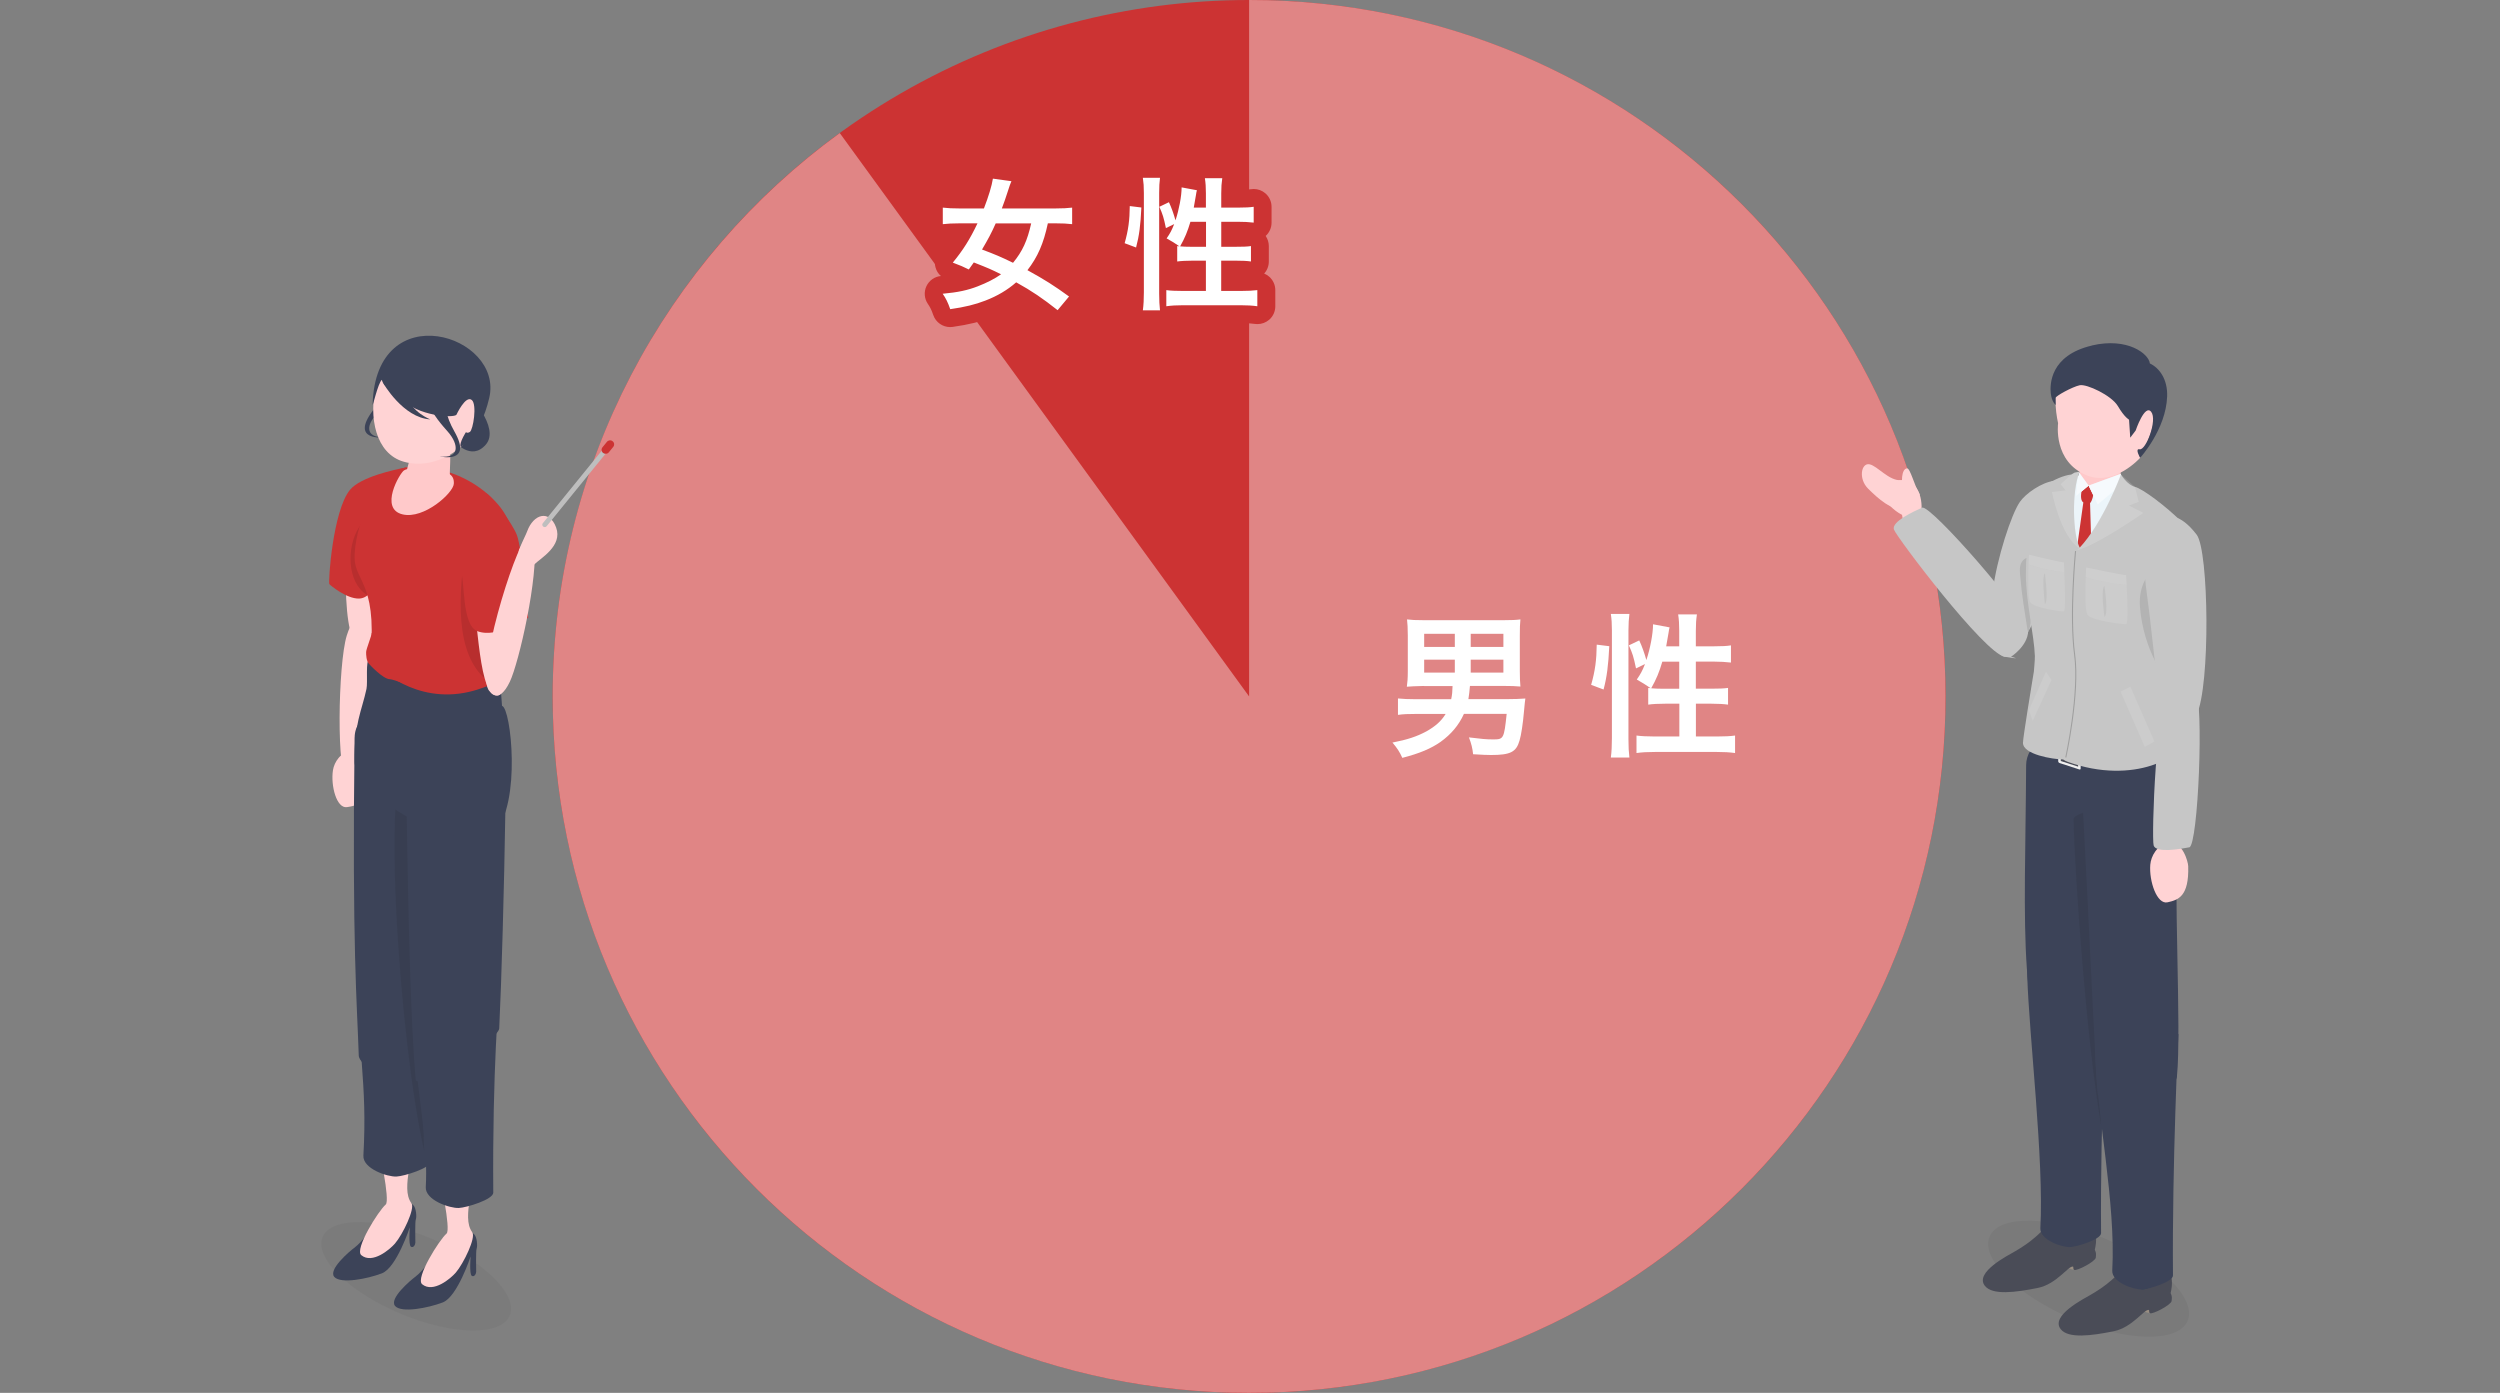 <svg height="234" viewBox="0 0 420 234" width="420" xmlns="http://www.w3.org/2000/svg"><rect x="0" y="0" width="420" height="234" fill="#808080" stroke="none"/><circle cx="209.85" cy="117" fill="#c33" r="117"/><path d="m209.85 0v117l-68.77-94.65c-29.23 21.27-48.23 55.74-48.23 94.65 0 64.62 52.38 117 117 117s117-52.38 117-117-52.38-117-117-117z" fill="#e08585"/><path d="m59.73 82.56c-1.85 2.98-2.69 25.22.43 25.4 3.13.18 3.94-10.88 5.41-20.28 1.5-9.64-3.99-8.1-5.84-5.11z" fill="#ffd3d4"/><path d="m61.99 103.87c3.6 1.46-1.44 27.15-3.59 26.99-1.92-.14-1.62-19.27-.15-24.07s3.74-2.92 3.74-2.92z" fill="#ffd3d4"/><path d="m55.94 129.37c.2-1.26 1.26-3.14 3.33-3.26 2.15-.13 2.81 3.22 2.78 3.94-.2 4.9-2.02 5.29-3.76 5.55s-2.76-3.6-2.35-6.23z" fill="#ffd3d4"/><path d="m68.25 78.52c-1.98.37-7.68 1.61-9.45 3.77-2.89 3.5-3.69 15.57-3.47 15.84.19.23 2.91 2.48 4.98 2.43 5.6-.12 7.94-22.04 7.94-22.04z" fill="#c33"/><path d="m62.16 86.25s-1.51 1.6-2.21 2.97c-1.85 3.61-1.42 9.44 2.31 11.04s-.09-14.01-.09-14.01z" opacity=".1"/><path d="m86.49 95.44c.13-2.4.05-4.34-.46-6.21-.41-1.49-1.12-3.05-2.37-4.49-2.72-3.16-7.74-6.42-14.4-6.32-6.67.1-9.77 11.06-9.69 15.33.07 4.11 4.3 4.41 2.38 18.85-1.26 9.49 22.68 7.01 22.15 4.53-.1-.45-.18-.97-.23-1.57-.09-1.03-.1-2.29.01-3.87.25-3.42 2.55-15.17 2.6-16.24z" fill="#c33"/><path d="m77.92 94.14c-1.27 9.65-.64 18.49 5.95 21.41-.09-1.03-.1-2.29.01-3.87.25-3.42 2.55-15.17 2.6-16.24.13-2.4.05-4.34-.46-6.21-2.88.78-7.78 2.41-8.11 4.91z" opacity=".1"/><ellipse cx="69.94" cy="214.31" fill="#1a1a1a" opacity=".05" rx="6.81" ry="17.04" transform="matrix(.387 -.922 .922 .387 -154.74 195.96)"/><path d="m59.64 209.54c-1.04.76-4.55 3.8-3.47 4.99s5.53.33 7.99-.61 4.68-7.72 4.68-7.72-.23 2.96.19 3.24.75-.34.75-.67-.08-3.51.08-3.91.07-1.92-.42-2.38c-.49-.45-1.14-1.15-2.64-1.12-1.49.02-4.83 6.45-7.17 8.18z" fill="#3c4358"/><path d="m68.24 190.89c1.96 2.98-1.11 8.58.88 11.25.66.88-1.46 5.25-2.76 6.77-.85.99-3.8 3.5-5.66 1.96-1.19-.99 2.89-7.47 4.1-8.51.78-.67-1.12-9.55-1.47-10.4s4.06-2.35 4.91-1.06z" fill="#ffd3d4"/><path d="m73.49 161.48s-1.28 12.92-1.1 33.6c0 1.17-4.51 2.52-5.78 2.58-1.56.07-5.68-1.33-5.56-3.51.7-12.49-.99-17.24-1.27-34.45-.14-8.42 13.71 1.78 13.71 1.78z" fill="#3c4358"/><path d="m59.57 123.89c-.44 35.55.42 44.63.7 53.43.06 1.83 5.28 4.19 6.85 3.65 9.74-3.38 6.82-35.8 8.33-48.43 1.48-12.44-15.77-16.46-15.87-8.65z" fill="#3c4358"/><path d="m71.26 193.34c-4.09-17.48-7.78-67.77-2.01-67.76z" fill="#1a1a1a" opacity=".1"/><path d="m69.86 214.43c-1.04.76-4.55 3.8-3.47 4.99s5.53.33 7.99-.61 4.68-7.72 4.68-7.72-.23 2.96.19 3.24c.42.29.75-.34.75-.67s-.08-3.51.08-3.91.07-1.92-.42-2.38c-.49-.45-1.14-1.15-2.64-1.12-1.49.02-4.83 6.45-7.17 8.18z" fill="#3c4358"/><path d="m78.46 195.77c1.96 2.98-1.11 8.58.88 11.25.66.88-1.46 5.25-2.76 6.77-.85.99-3.8 3.5-5.66 1.96-1.19-.99 2.89-7.47 4.1-8.51.78-.67-1.12-9.55-1.47-10.4s4.06-2.35 4.91-1.06z" fill="#ffd3d4"/><path d="m83.87 166.78s-1.17 12.9-1 33.58c0 1.17-4.51 2.52-5.78 2.58-1.56.07-5.68-1.33-5.56-3.51.7-12.49-4.72-26.66.4-31.37 6.23-5.74 11.94-1.29 11.94-1.29z" fill="#3c4358"/><path d="m68.24 132.16c.37 24.23.81 40.34 1.59 49.19.19 2.11 13.95-6.67 14.04-8.57.39-7.99.83-23.66 1.03-36.53.27-17.31-16.78-11.91-16.66-4.09z" fill="#3c4358"/><path d="m59.57 127.98c-.11-6.34 1.2-8.53 2-12.24.24-1.13-.19-4.89.47-4.89.35 0 5.22 5.99 13.42 5.81 4.67-.1 8.27-2.37 8.45-2.2s.43 4.12.43 4.12c1.54.41 3.22 16.36-1.18 21.12-4.31 4.65-23.48-5.39-23.59-11.73z" fill="#3c4358"/><path d="m85.92 89.88c1.83 3.15.8 26.83-2.33 26.97s-3.22-11.62-4.62-21.48c-1.43-10.11 5.12-8.64 6.95-5.49z" fill="#ffd3d4"/><path d="m77.46 96.17c.63 1.27.12 8.83 2.7 9.85 3.35 1.34 8.58-2.24 8.58-2.24s-1.04-11.74-1.92-13.94c-.8-1.99-4.08-6.43-5.15-6.97-1.07-.55-6.14 9.42-4.21 13.3z" fill="#c33"/><path d="m88.56 89.27c-.18.51-.64 1.33-1.35 3.05-.57 1.37 2.07 2.98 2.51 2.54 1.07-1.07 4.85-3.13 3.71-6.24-1.13-3.06-3.81-2.27-4.87.65z" fill="#ffd3d4"/><path d="m91.68 88.52c-.14.06-.3.04-.42-.06-.18-.14-.21-.4-.06-.57l10.24-12.6c.14-.18.4-.2.58-.06s.21.4.06.57l-10.24 12.6c-.04.05-.1.09-.15.12z" fill="#bebebe"/><path d="m102.03 76.18c-.23.1-.5.07-.71-.09-.3-.23-.34-.66-.1-.95l.74-.91c.24-.29.67-.34.96-.1.3.23.34.66.1.95l-.74.91c-.07.09-.16.15-.26.2z" fill="#c33"/><path d="m82.24 116.11c-2.49-2.32 4.14-24.02 6.2-25.74.4-.33 1.15-.44 1.31.8.75 5.6-2.56 20.15-4.1 23.37-1.92 4.01-3.41 1.57-3.41 1.57z" fill="#ffd3d4"/><path d="m62.45 106.32c.01.42-.93 2.71-.94 3.21s.03 1.5.47 1.99c.09.11 2.4 2.61 3.54 2.59.52-.01 4.23 1.43 4.22 1.23-.04-1.08-6.6-7.98-6.65-8.24-.08-.4-.63-.78-.63-.78z" fill="#c33"/><path d="m72.34 78.81c-1.94-.25-3.76-.24-4.47.22s-4.22 6.46-.22 7.39c3.6.84 8.5-3.6 8.59-5.14s-.86-2.09-3.89-2.47 0 0 0 0z" fill="#ffc9ca"/><path d="m69.05 76.34c-.45 2.02-1.57 4.29 0 5 1.57.7 6.8.34 6.55-1.13-.14-.83.29-4.5-.18-4.93-.46-.42-6.37 1.06-6.37 1.06z" fill="#ffc9ca"/><path d="m67.17 65.02c-.17 1.32-2.77 3.54-3.48 4.18-2.21 1.97-2.5 4.33.84 4.28 0 0-5.75.69-1.94-4.44s.99-6.91.99-6.91l3.59 2.9z" fill="#3c4358"/><path d="m78.55 66.08s5.56 5.73 3.07 8.61-5.27-.56-5.27-.56z" fill="#3c4358"/><path d="m63.2 64.61c-1.34 5.59-.04 11.61 4.6 12.95 5.57 1.62 11.99-2.72 13.33-8.31s-1.05-9.84-6.7-11.17-9.88.93-11.23 6.52z" fill="#ffd3d4"/><path d="m62.61 67.96c-.01.48.89-3.61 1.54-4.15.28 1.29 1.95 1.84 3.24 3.18 2.82 2.93 8.79 3.28 9.29 2.69 0 0 1.54-3.34 2.58-2.48.91.75.23 5.04-.33 5.37s-.58-.1-.72.13c-1.24 2.08-.78 2.38-.78 2.38s3.21-1.62 4.76-8.21c2.51-10.62-19.1-17.39-19.59 1.08z" fill="#3c4358"/><path d="m64.38 64.36s3.32 5.83 7.91 6.1c0 0-3.19-1.23-3.84-3.9-.26-1.07-4.08-2.19-4.08-2.19z" fill="#3c4358"/><path d="m72.29 67.96c0 1.33 2.32 3.85 2.94 4.56 1.95 2.22 1.95 4.59-1.36 4.15 0 0 5.63 1.37 2.47-4.18-3.15-5.55-.14-6.98-.14-6.98l-3.92 2.45z" fill="#3c4358"/><path d="m239.26 115.24q-2.16.05-2.91.13c.1-.75.16-1.38.16-2.6v-6.01c0-1.27-.05-1.95-.13-2.7.78.1 1.43.13 2.7.13h13.65c1.27 0 1.92-.03 2.7-.13-.08.75-.1 1.43-.1 2.7v6.01c0 1.12.03 1.77.1 2.57-.81-.08-1.61-.1-2.55-.1h-5.93c-.08.96-.13 1.4-.26 2.21h6.76c1.01 0 1.79-.03 2.81-.1-.08.52-.1.81-.23 2.16-.18 2.08-.47 4-.75 4.91-.55 1.92-1.53 2.42-4.78 2.42-.88 0-1.2-.03-3.02-.13-.1-.99-.29-1.77-.7-2.83 2.08.26 2.91.34 4.08.34 1.74 0 1.82-.1 2.26-4.29h-7.18c-.86 1.9-2.13 3.41-3.93 4.71-1.61 1.12-3.48 1.92-6.42 2.68-.44-.99-.88-1.66-1.66-2.57 2.52-.49 4.08-1.01 5.69-1.87 1.53-.86 2.52-1.74 3.25-2.94h-4.94c-1.43 0-2.16.03-3.07.16v-2.76c.68.08 1.82.13 3.09.13h5.85c.16-.75.21-1.3.23-2.21h-4.78zm0-8.76v2.21h5.15v-2.21zm0 4.34v2.18h5.15v-2.18zm13.31-2.13v-2.21h-5.49v2.21zm0 4.31v-2.18h-5.49v2.18z" fill="#fff"/><path d="m267.31 115.06c.68-2.39.91-4.19.94-6.76l2.11.26c-.16 3.2-.39 5.12-.96 7.28l-2.08-.78zm3.31 12.22c.13-.96.18-2.05.18-3.28v-18.1c0-1.14-.05-1.87-.18-2.76h3.12c-.1.88-.16 1.59-.16 2.76v18.3c0 1.33.05 2.13.16 3.07h-3.12zm11.49-18.7v-2.6c0-1.09-.05-1.9-.18-2.76h3.15c-.13.88-.18 1.61-.18 2.76v2.6h3.04c1.38 0 2.21-.05 2.86-.16v2.89c-.86-.1-1.82-.16-2.83-.16h-3.07v4.55h2.6c1.33 0 2.08-.03 2.81-.13v2.81c-.68-.1-1.59-.16-2.83-.16h-2.57v5.51h3.54c1.27 0 2.29-.05 3.04-.16v2.94c-.91-.13-1.85-.18-3.04-.18h-10.45c-1.22 0-2.16.05-3.07.18v-2.94c.73.1 1.79.16 3.07.16h4.13v-5.51h-2.34c-1.12 0-2.21.05-2.89.16v-2.81c.18.03.23.03.42.05q-1.07-.75-2.34-1.46c.65-.94.94-1.48 1.38-2.6l-1.51.73c-.42-1.98-.57-2.47-1.2-3.87l1.74-.83c.47.99.86 2.11 1.2 3.3.65-1.95 1.12-4.45 1.12-6.01l2.78.52c-.08.29-.1.42-.18.94-.08.49-.26 1.56-.39 2.24h2.21zm-2.84 2.58c-.49 1.69-1.01 2.96-1.87 4.47.57.05 1.14.08 1.98.08h2.73v-4.55h-2.83z" fill="#fff"/><path d="m177.67 53.62c-.33 0-.65-.11-.93-.32-2.22-1.75-3.8-2.85-5.87-4.04-1.4 1.08-3.02 1.98-4.81 2.66-1.81.7-3.62 1.15-6.22 1.52-.07.01-.14.02-.21.02-.63 0-1.2-.4-1.42-1.01-.38-1.1-.67-1.62-1.09-2.23-.3-.44-.35-1-.12-1.49.23-.48.69-.81 1.22-.86 2.4-.22 3.89-.53 5.5-1.15.4-.16.79-.32 1.15-.48-.22-.09-.46-.19-.74-.3l-.15.22c-.29.41-.75.63-1.22.63-.23 0-.46-.05-.67-.16-.91-.46-1.27-.6-2.55-1.09-.45-.17-.79-.55-.91-1.02s-.02-.96.29-1.34c1.15-1.41 2.02-2.66 2.86-4.15h-.54c-1.1 0-1.98.04-2.63.13-.07 0-.13.01-.2.01-.36 0-.71-.13-.99-.37-.33-.28-.51-.7-.51-1.13v-2.78c0-.43.18-.84.5-1.12.28-.24.63-.38 1-.38.06 0 .12 0 .18.01.75.09 1.6.13 2.65.13h3.04c.7-1.93.97-3.09 1.07-3.75.12-.74.75-1.27 1.48-1.27.07 0 .14 0 .21.01l3.12.43c.47.07.88.35 1.11.77s.24.92.04 1.35c-.06.13-.23.52-.53 1.49-.12.36-.22.67-.32.96h6.85c1.12 0 1.93-.04 2.64-.13.06 0 .13-.01.19-.01.36 0 .71.13.99.37.32.29.51.7.51 1.13v2.78c0 .43-.18.84-.5 1.12-.28.24-.63.38-1 .38-.06 0-.12 0-.18-.01-.76-.09-1.55-.13-2.58-.13h-.13c-.58 2.33-1.34 4.16-2.44 5.88 2.09 1.19 3.59 2.18 5.68 3.7.34.24.55.62.61 1.03.05.41-.07.83-.34 1.15l-1.92 2.3c-.3.36-.72.54-1.15.54zm-10.52-12.47c.9.35 1.66.68 2.58 1.12.68-.98 1.16-1.98 1.56-3.24h-3.05c-.37.77-.7 1.42-1.09 2.12z" fill="#fff"/><path d="m166.8 30.01 3.12.43c-.17.36-.38.98-.6 1.68-.38 1.18-.62 1.87-1.01 2.9h8.98c1.22 0 2.09-.05 2.83-.14v2.78c-.79-.1-1.63-.14-2.76-.14h-1.32c-.72 3.38-1.7 5.64-3.43 7.87 2.93 1.61 4.51 2.62 6.99 4.42l-1.92 2.3c-2.52-1.99-4.32-3.22-6.96-4.68-1.44 1.27-3.17 2.3-5.18 3.07-1.73.67-3.41 1.08-5.9 1.44-.41-1.18-.74-1.82-1.27-2.59 2.62-.24 4.22-.6 5.9-1.25 1.54-.6 2.86-1.27 3.91-2.02-1.75-.86-1.97-.96-4.58-1.99-.38.53-.43.6-.84 1.18-.96-.48-1.37-.65-2.69-1.15 1.73-2.11 2.86-3.89 4.15-6.6h-3c-1.18 0-2.11.05-2.83.14v-2.78c.79.1 1.68.14 2.83.14h4.08c.79-2.06 1.32-3.79 1.51-5.02m6.42 7.53h-5.95c-.74 1.66-1.27 2.64-2.3 4.39 2.18.82 3.22 1.25 5.21 2.23 1.58-1.92 2.4-3.7 3.05-6.62m-6.44-10.52c-1.46 0-2.73 1.06-2.96 2.54-.06.4-.23 1.17-.66 2.48h-1.97c-1 0-1.78-.04-2.47-.12-.12-.01-.24-.02-.36-.02-.73 0-1.44.27-1.99.76-.64.57-1.01 1.39-1.01 2.24v2.78c0 .86.37 1.69 1.02 2.26.55.48 1.25.74 1.98.74.13 0 .26 0 .4-.03.06 0 .13-.02.2-.02-.37.52-.78 1.05-1.24 1.61-.61.75-.83 1.74-.58 2.67.15.58.47 1.09.91 1.47-1.06.1-1.98.75-2.43 1.71s-.36 2.1.24 2.97c.36.53.58.92.91 1.88.42 1.22 1.57 2.02 2.83 2.02.14 0 .29-.01.43-.03 2.73-.39 4.63-.86 6.56-1.61 1.58-.6 3.03-1.36 4.34-2.26 1.62.98 3.01 1.97 4.85 3.43.55.44 1.21.65 1.86.65.86 0 1.71-.37 2.31-1.08l1.92-2.3c.53-.64.77-1.47.67-2.29s-.54-1.57-1.21-2.06c-1.68-1.23-2.99-2.11-4.51-3.03.62-1.17 1.11-2.41 1.53-3.82.51.02.95.05 1.38.11.12.01.24.02.36.02.73 0 1.44-.27 1.99-.75.64-.57 1.01-1.39 1.01-2.25v-2.78c0-.86-.37-1.68-1.02-2.25-.55-.48-1.26-.75-1.98-.75-.13 0-.26 0-.38.02-.64.08-1.4.12-2.45.12h-4.78c.08-.21.12-.3.13-.32.4-.86.37-1.87-.08-2.7s-1.28-1.41-2.22-1.54l-3.12-.43c-.14-.02-.28-.03-.42-.03z" fill="#c33"/><path d="m192 53.64c-.43 0-.84-.19-1.13-.51-.28-.33-.42-.76-.36-1.19.1-.77.15-1.69.15-2.82v-6.05c-.11-.01-.22-.04-.32-.08l-1.92-.72c-.73-.27-1.13-1.06-.92-1.81.57-2.03.79-3.56.81-5.85 0-.43.19-.83.51-1.11.28-.24.63-.37.99-.37.06 0 .12 0 .18.01l.67.08v-.8c0-.96-.04-1.56-.15-2.33-.06-.43.06-.87.35-1.2s.7-.52 1.14-.52h2.88c.43 0 .84.18 1.12.5s.42.75.37 1.17c-.09.74-.13 1.33-.13 2.37v.07h.16c.17 0 .34.03.5.09.02 0 .04.01.06.02.05-.41.07-.78.07-1.11 0-.45.2-.87.54-1.15.27-.23.61-.35.96-.35.09 0 .18 0 .28.03l2.19.41c-.01-.08-.02-.16-.04-.25-.07-.43.06-.87.35-1.2s.7-.52 1.14-.52h2.9c.44 0 .85.19 1.13.52.29.33.41.77.35 1.2-.11.76-.15 1.37-.15 2.33v.9h1.31c1.12 0 1.86-.04 2.4-.13.08-.01.16-.02.24-.02.35 0 .7.13.97.36.33.29.53.7.53 1.14v2.66c0 .43-.18.84-.5 1.12-.28.24-.63.38-1 .38-.06 0-.12 0-.18-.01-.73-.09-1.55-.13-2.44-.13h-1.33v1.2h.9c1.23 0 1.83-.03 2.38-.1.07-.01.14-.02.21-.02.36 0 .71.13.98.37.33.28.52.7.52 1.13v2.59c0 .44-.19.85-.52 1.14-.27.23-.62.36-.98.36-.08 0-.15 0-.23-.02-.55-.08-1.33-.13-2.39-.13h-.88v2.09h1.76c1.1 0 1.98-.04 2.6-.13.07 0 .14-.01.2-.01.36 0 .71.13.99.37.33.28.51.7.51 1.13v2.71c0 .43-.19.85-.52 1.13-.27.24-.62.37-.98.37-.07 0-.14 0-.21-.02-.74-.11-1.54-.15-2.6-.15h-9.65c-1.08 0-1.87.05-2.62.15 0 0-.01 0-.02 0-.05.07-.1.14-.16.21-.28.32-.69.5-1.12.5h-2.88zm4.24-6.38c.59.08 1.49.12 2.56.12h2.32v-2.09h-.66c-1.01 0-1.92.05-2.44.13-.08.01-.15.02-.23.02-.36 0-.7-.13-.98-.36-.33-.29-.52-.7-.52-1.14v-2.01s-.03-.02-.05-.03zm4.87-7.3v-1.2h-.02c-.14.42-.29.81-.45 1.2z" fill="#fff"/><path d="m194.88 29.87c-.1.82-.14 1.46-.14 2.54v16.9c0 1.22.05 1.97.14 2.83h-2.88c.12-.89.17-1.9.17-3.02v-16.71c0-1.06-.05-1.73-.17-2.54zm10.46.07c-.12.82-.17 1.49-.17 2.54v2.4h2.81c1.27 0 2.04-.05 2.64-.14v2.66c-.79-.1-1.68-.14-2.62-.14h-2.83v4.2h2.4c1.22 0 1.92-.02 2.59-.12v2.59c-.62-.1-1.46-.14-2.62-.14h-2.38v5.09h3.26c1.18 0 2.11-.05 2.81-.14v2.71c-.84-.12-1.71-.17-2.81-.17h-9.65c-1.13 0-1.99.05-2.83.17v-2.71c.67.1 1.66.14 2.83.14h3.82v-5.09h-2.16c-1.03 0-2.04.05-2.66.14v-2.59c.17.02.22.02.38.05q-.98-.7-2.16-1.34c.6-.86.86-1.37 1.27-2.4l-1.39.67c-.38-1.82-.53-2.28-1.1-3.58l1.61-.77c.43.91.79 1.94 1.1 3.05.6-1.8 1.03-4.1 1.03-5.54l2.57.48c-.07.26-.1.38-.17.86-.07.46-.24 1.44-.36 2.06h2.04v-2.4c0-1.01-.05-1.75-.17-2.54h2.9m-5.23 11.52h2.52v-4.2h-2.62c-.46 1.56-.94 2.74-1.73 4.13.53.05 1.06.07 1.82.07m-10.27-6.84 1.94.24c-.14 2.95-.36 4.73-.89 6.72l-1.92-.72c.62-2.21.84-3.86.86-6.24m5.08-7.75h-2.88c-.87 0-1.7.38-2.27 1.04s-.82 1.54-.7 2.4c.07.48.11.89.13 1.39-.48.11-.94.34-1.32.67-.64.56-1.02 1.37-1.02 2.23-.02 2.17-.21 3.54-.75 5.45-.42 1.5.37 3.08 1.83 3.62l1.27.48v4.97c0 1.06-.05 1.92-.14 2.62-.12.86.14 1.72.71 2.38.57.65 1.39 1.03 2.26 1.03h2.88c.75 0 1.48-.28 2.03-.79.54-.05 1.13-.08 1.88-.08h9.65c.99 0 1.71.04 2.39.14.14.02.28.03.42.03.72 0 1.42-.26 1.97-.73.66-.57 1.03-1.4 1.03-2.27v-2.71c0-.87-.38-1.69-1.03-2.26-.25-.22-.53-.39-.84-.52.5-.55.78-1.27.78-2.02v-2.59c0-.62-.19-1.21-.53-1.71.63-.57.99-1.38.99-2.23v-2.66c0-.88-.38-1.71-1.05-2.28-.55-.47-1.24-.72-1.95-.72-.16 0-.31.01-.47.04-.43.07-1.05.1-1.97.11.01-.56.05-.99.13-1.51.13-.86-.13-1.74-.7-2.4s-1.4-1.04-2.27-1.04h-2.9c-.87 0-1.7.38-2.27 1.04-.18.2-.32.43-.43.67l-.65-.12c-.18-.03-.37-.05-.55-.05-.31 0-.62.05-.92.14-.12-.27-.29-.52-.49-.75-.57-.64-1.38-1.01-2.24-1.01z" fill="#c33"/><g fill="#ffd3d4"><path d="m318.49 85.83c1.12.86 3.89 2.28 4.25.44s-.2-6.25-4.05-5.51c-3.96.76-2.47 3.32-.2 5.07z"/><path d="m336.8 105.18c1.63-2.91-13.1-19.65-15.51-20.35-.47-.14-1.92.76-1.71 1.91.98 5.55 9.88 17.32 12.83 19.1 3.56 2.15 4.39-.66 4.39-.66s0 0 0 0z"/><path d="m322.43 82.89c-.78-1.24-1.53-4.28-2.05-4.21-1.02.13-.94 2.55-.68 3.41.26.85 3.33 1.75 2.73.8z"/><path d="m319.64 85.22c-1.65.79-4.18-1.51-5.82-3.15-1.64-1.65-1.13-4.33.24-4.07s3.26 2.82 5.34 2.68.23 4.54.23 4.54z"/><path d="m342.59 87.63c-2.41 2.14-12.02 17.31-8.32 18.92 2.52 1.1 8.43-4.82 12.38-12.72 4.06-8.1-1.65-8.34-4.06-6.2z"/></g><ellipse cx="350.77" cy="214.67" opacity=".05" rx="7.27" ry="18.07" transform="matrix(.392 -.92 .92 .392 15.89 453.38)"/><path d="m339.32 84.35c-1.39 2-3.84 9.38-4.55 15.01-.79 6.26.32 10.73 2.03 10.97 3.24.46 8.38-13.69 10.75-23.45 2.43-10.01-6.24-5.41-8.23-2.54z" fill="#c6c6c6"/><path d="m337.86 110.33s2.78-1.79 2.87-4.27c.09-2.49-16.43-21.39-17.81-20.77-1.38.61-5.2 2.35-4.74 3.67s15.21 20.82 18.62 21.38 1.07 0 1.07 0z" fill="#c6c6c6"/><path d="m342.16 93.69s-3.23-.92-2.79 2.79c.26 2.2.01 1.6 1.22 9.17.52 3.24 1.56-11.96 1.56-11.96z" opacity=".1"/><path d="m365.19 125.73s4.47 3.02 1.77 14.19-20.47-3.11-20.47-3.11l13.01-11.09h5.69z" fill="#3c4358"/><path d="m348.44 213.34s-.91-.2-1-.39.67-.52.67-.52l.33.38v.52z" fill="#998e82"/><path d="m351.92 209.99c.36-1.5.39-3.06-.64-4.42-1.73-2.27-4.68-1.32-6.28-.46s-2.09 2.57-6.5 5.13c-1.11.65-6.81 3.51-5.05 5.77 1.26 1.63 5.16 1.12 8.91.36 3.2-.65 5.14-3.78 5.91-3.58.11.05-.03.45.19.55.47.22 3.56-1.41 3.63-2.05.06-.56.09-.76-.15-1.31z" fill="#4a4c57"/><path d="m349.55 195.55c1.83 2.82-.28 8.02.99 9.77 1.61 2.23-2.49 4.19-3.45 4.01-.23-.04.18-.66.3-1.15.14-.55-3.15-1.94-3.73-1.55-.33.22.96-.74 1.71-1.16.3-.17.68-.43.78-.55.62-.74-1.25-7.77-1.59-8.57-.33-.81 4.2-2.01 4.99-.79z" fill="#314058"/><path d="m353.97 165.15s-1.15 23.26-.99 42.02c0 1.06-4.05 2.29-5.2 2.34-1.4.06-5.11-1.21-5-3.18.63-11.33-1.91-32.5-2.2-42.32-.5-16.88 13.39 1.13 13.39 1.13z" fill="#3c4358"/><path d="m340.39 128.55c-.13 26.35-1.82 48.48 6.84 48.99 11.12.66 6.87-32.22 8.03-43.73 1.58-15.66-14.83-12.36-14.87-5.27z" fill="#3c4358"/><path d="m349.32 126.78c.13.04.23.17.23.29v2.06c0 .12-.09.18-.22.14l-3.32-1.08c-.13-.04-.23-.17-.23-.29v-2.06c0-.12.09-.18.22-.14z" fill="#efefef"/><path d="m349.13 128.8-.01-1.69-2.92-.94.01 1.68z" fill="#4a4c57"/><path d="m350.65 136.3c-.51.21-2.32.63-2.3 1.42.22 9.64 2.18 37.34 4.65 51.45z" fill="#1a1a1a" opacity=".1"/><path d="m361.19 220.63s-.91-.2-1-.39.67-.52.67-.52l.33.38v.52z" fill="#998e82"/><path d="m364.66 217.27c.36-1.5.39-3.06-.64-4.42-1.73-2.27-4.68-1.32-6.28-.46s-2.09 2.57-6.5 5.13c-1.11.65-6.81 3.51-5.05 5.77 1.26 1.63 5.16 1.12 8.91.36 3.2-.65 5.14-3.78 5.91-3.58.11.05-.03.45.19.55.47.22 3.56-1.41 3.63-2.05.06-.56.09-.76-.15-1.31z" fill="#4a4c57"/><path d="m362.29 202.83c1.83 2.82-.28 8.02.99 9.77 1.61 2.23-2.49 4.19-3.45 4.01-.23-.04.18-.66.3-1.15.14-.55-3.15-1.94-3.73-1.55-.33.22.96-.74 1.71-1.16.3-.17.68-.43.78-.55.62-.74-1.25-7.77-1.59-8.57-.33-.81 4.2-2.01 4.99-.79z" fill="#314058"/><path d="m365.97 173.74s-1.07 21.79-.91 40.55c0 1.06-4.05 2.29-5.2 2.34-1.4.06-5.11-1.21-5-3.18.63-11.33-2.64-26.5-2.86-36.32-.21-9.18 13.97-3.39 13.97-3.39z" fill="#3c4358"/><path d="m349.79 133.13c1.4 26.45 2.21 46.24 2.62 50.54.2 2.17 13.06-.35 13.31-2.74.82-8.12-.7-32.81.23-42.06 1.58-15.66-16.53-12.82-16.16-5.74z" fill="#3c4358"/><path d="m346.05 85.08.14-.77z" fill="#cdcdd5"/><path d="m366.66 97.28c.14-2.53.06-4.59-.48-6.56-.43-1.57-1.17-3.22-2.48-4.75-1.95-2.29-3.91-3.75-7.17-4.75l-.08-.67s-3.2-.94-6.96-1l-.15.37c-1.33-.03-3.04.25-4.6 1.71-3.24 3.04-2.45 10-2.45 16.07s3.62 1.98 1.53 14.88c-2.5 15.38 2.92 10.44 14.22 12.07 5.11.74 6.09 1.72 6.09-.72 0-2.74.58-1.15.02-3.77-.1-.48-.18-1.03-.24-1.66-.09-1.08-.11-2.41.02-4.09.26-3.61 2.66-16.01 2.72-17.14z" fill="#ecf5fa"/><path d="m351.21 84.43c.33-.44.45-1.25.45-1.25l-.77-1.6-1.2.99s-.22 1.04.08 1.59c.05.1.13.18.23.25l-5.17 36.93 2.95 3.65 4.49-1.96-1.14-38.52s.06-.05.09-.09z" fill="#c33"/><path d="m349.8 77.51c-.41 1.85-1.13 3.13.29 3.78s4.99.99 5.9.19c.72-.63.01-4.55-.41-4.94s-5.78.97-5.78.97z" fill="#ffc9ca"/><path d="m349 80.69.3-1.29 1.59 2.18-2.11 1.74z" fill="#ecf5fa"/><path d="m352.42 84.75-1.53-3.17 5.4-1.98.17.95-.25 1.01z" fill="#ecf5fa"/><path d="m349 80.69.3-1.29 1.59 2.18-2.11 1.74z" fill="#fff" opacity=".5"/><path d="m352.42 84.75-1.53-3.17 5.4-1.98.17.95-.25 1.01z" fill="#fff" opacity=".5"/><path d="m365.91 116.88c-.47-2.18-.85-4.4-.81-5.95.1-3.93 1.59-9.74 1.77-16.18.03-.94.08-1.79.13-2.55.14-2.29.25-3.8-.55-4.59-2.5-2.5-6.47-5.5-7.78-5.82s-2.35-2.07-2.35-2.07-2.97 8.05-6.93 12.29c-1.19-2.28-1.32-9.44-.11-12.52.03-.08.06-.16.09-.24l-.84.15-.52.31c-1.37.15-3.03.93-4.31 1.76 0 0-3.35 3.86-3.35 15.06 0 4.6 1.39 10.16 1.51 13.69.02.57-.17 2.6-.17 2.6l-.3 1.82s-1.52 9.19-1.53 10.14c-.03 1.98 5 2.78 6.75 2.81.19.15.44.28.77.4 11.05 3.99 19.89-.88 19.73-4.43-.04-.82-.5-3.49-1.18-6.65z" fill="#c6c6c6"/><path d="m366.87 94.75c.03-.94.08-1.79.13-2.55-2.57 1.14-8 3.54-7.48 9.81.59 7.17 4.1 12.11 6.4 14.87-.47-2.18-.85-4.4-.81-5.95.1-3.93 1.59-9.74 1.77-16.18z" opacity=".1"/><path d="m340.85 119.29.65 1.83 3.16-6.89-.94-1.4z" fill="#fff" opacity=".1"/><path d="m356.25 116.19 1.66-.83 4.04 9.21-1.63.92z" fill="#fff" opacity=".1"/><path d="m346.3 63.39c-1.84 2.17-.54 7.72-.54 7.72s-.91 6.51 4.9 8.78c4.62 1.81 8.88-2.97 8.88-2.97s6.92-12.46-1.02-15.76c-7.94-3.29-10.38.06-12.22 2.23z" fill="#ffd3d4"/><path d="m351.43 58.04c6-1.4 9.56 1.39 9.75 3.02 1.59.75 3 2.65 2.9 5.54-.19 5.56-4.54 10.32-4.54 10.32s-.93-1.62-.09-1.44c1.06.23 3.03-4.92 1.95-6.29-1.08-1.38-2.61 3.14-2.61 3.14l-.91 1.2-.2-3.03s-.72-.32-1.9-2.31c-1.06-1.77-5.22-3.72-6.39-3.47-1.25.27-4.08 1.83-4.06 2.14l.02 1.18s-.67-.54-.82-1.97c-.15-1.45-.15-6.36 6.91-8.02z" fill="#3c4358"/><path d="m369.05 89.84c2.03 2.67 2.33 25.37-.04 30.3-.34.7-3.67.37-4.08.38-2.52.07-2.86-10.86-4.32-21.26-1.49-10.67 3.03-16.51 8.44-9.42z" fill="#c6c6c6"/><path d="m361.25 145.25c.11-1.33 1.07-3.37 3.2-3.65 2.21-.29 3.15 3.16 3.17 3.92.15 5.13-1.7 5.67-3.48 6.07s-3.12-3.56-2.89-6.34z" fill="#ffd3d4"/><path d="m364.67 115.05s2.67-1.23 4.15.77.47 26.25-1.02 26.53c-1.48.28-5.61 1.02-5.99-.32-.37-1.35.37-24.58 2.85-26.98z" fill="#c6c6c6"/><path d="m349.38 92.01c-1.22-2.34-1.33-9.81-.02-12.76l-.84.15-.52.31-1.82 1.65.87 1.03-2.32.27s1.4 7.32 4.56 9.43c.03-.03.05-.05.08-.08z" fill="#fff" opacity=".15"/><path d="m360.09 86.17-2.44-1.24 1.65-.63-.64-2.52s-2.35-2.07-2.35-2.07-3.17 8.59-7.32 12.7c3.28-.78 11.1-6.25 11.1-6.25z" fill="#fff" opacity=".15"/><path d="m347.15 127.27-.18-.04c.02-.11 2.36-10.8 1.48-17.22-.89-6.55.14-17.33.15-17.44l.18.02c-.01.11-1.04 10.87-.15 17.4.88 6.45-1.46 17.17-1.49 17.28z" opacity=".2"/><path d="m357.18 96.63c-.89-.06-6.7-1.29-6.7-1.29s-.04.66-.08 1.61c1.46.43 4.15 1.11 6.88 1.28-.05-.94-.1-1.6-.1-1.6z" fill="#fff" opacity=".15"/><path d="m350.4 96.95c-.09 2.14-.16 5.72.33 6.38.71.95 5.9 1.57 6.45 1.54.4-.02.22-4.24.1-6.63-2.73-.17-5.42-.85-6.88-1.28z" fill="#fff" opacity=".1"/><path d="m353.54 103.64s-.67-4.62 0-5.2c0 0 .76 4.78 0 5.2z" opacity=".05"/><path d="m346.72 94.49c-.78-.06-5.85-1.29-5.85-1.29s-.04.66-.07 1.61c1.27.43 3.62 1.11 6.01 1.28-.04-.94-.08-1.6-.08-1.6z" fill="#fff" opacity=".15"/><path d="m340.79 94.81c-.08 2.14-.14 5.72.29 6.38.62.95 5.16 1.57 5.64 1.54.35-.02.2-4.24.08-6.63-2.39-.17-4.74-.85-6.01-1.28z" fill="#fff" opacity=".1"/><path d="m343.54 101.5s-.58-4.62 0-5.2c0 0 .66 4.78 0 5.2z" opacity=".05"/><path d="m0 0h420v234h-420z" fill="none"/></svg>